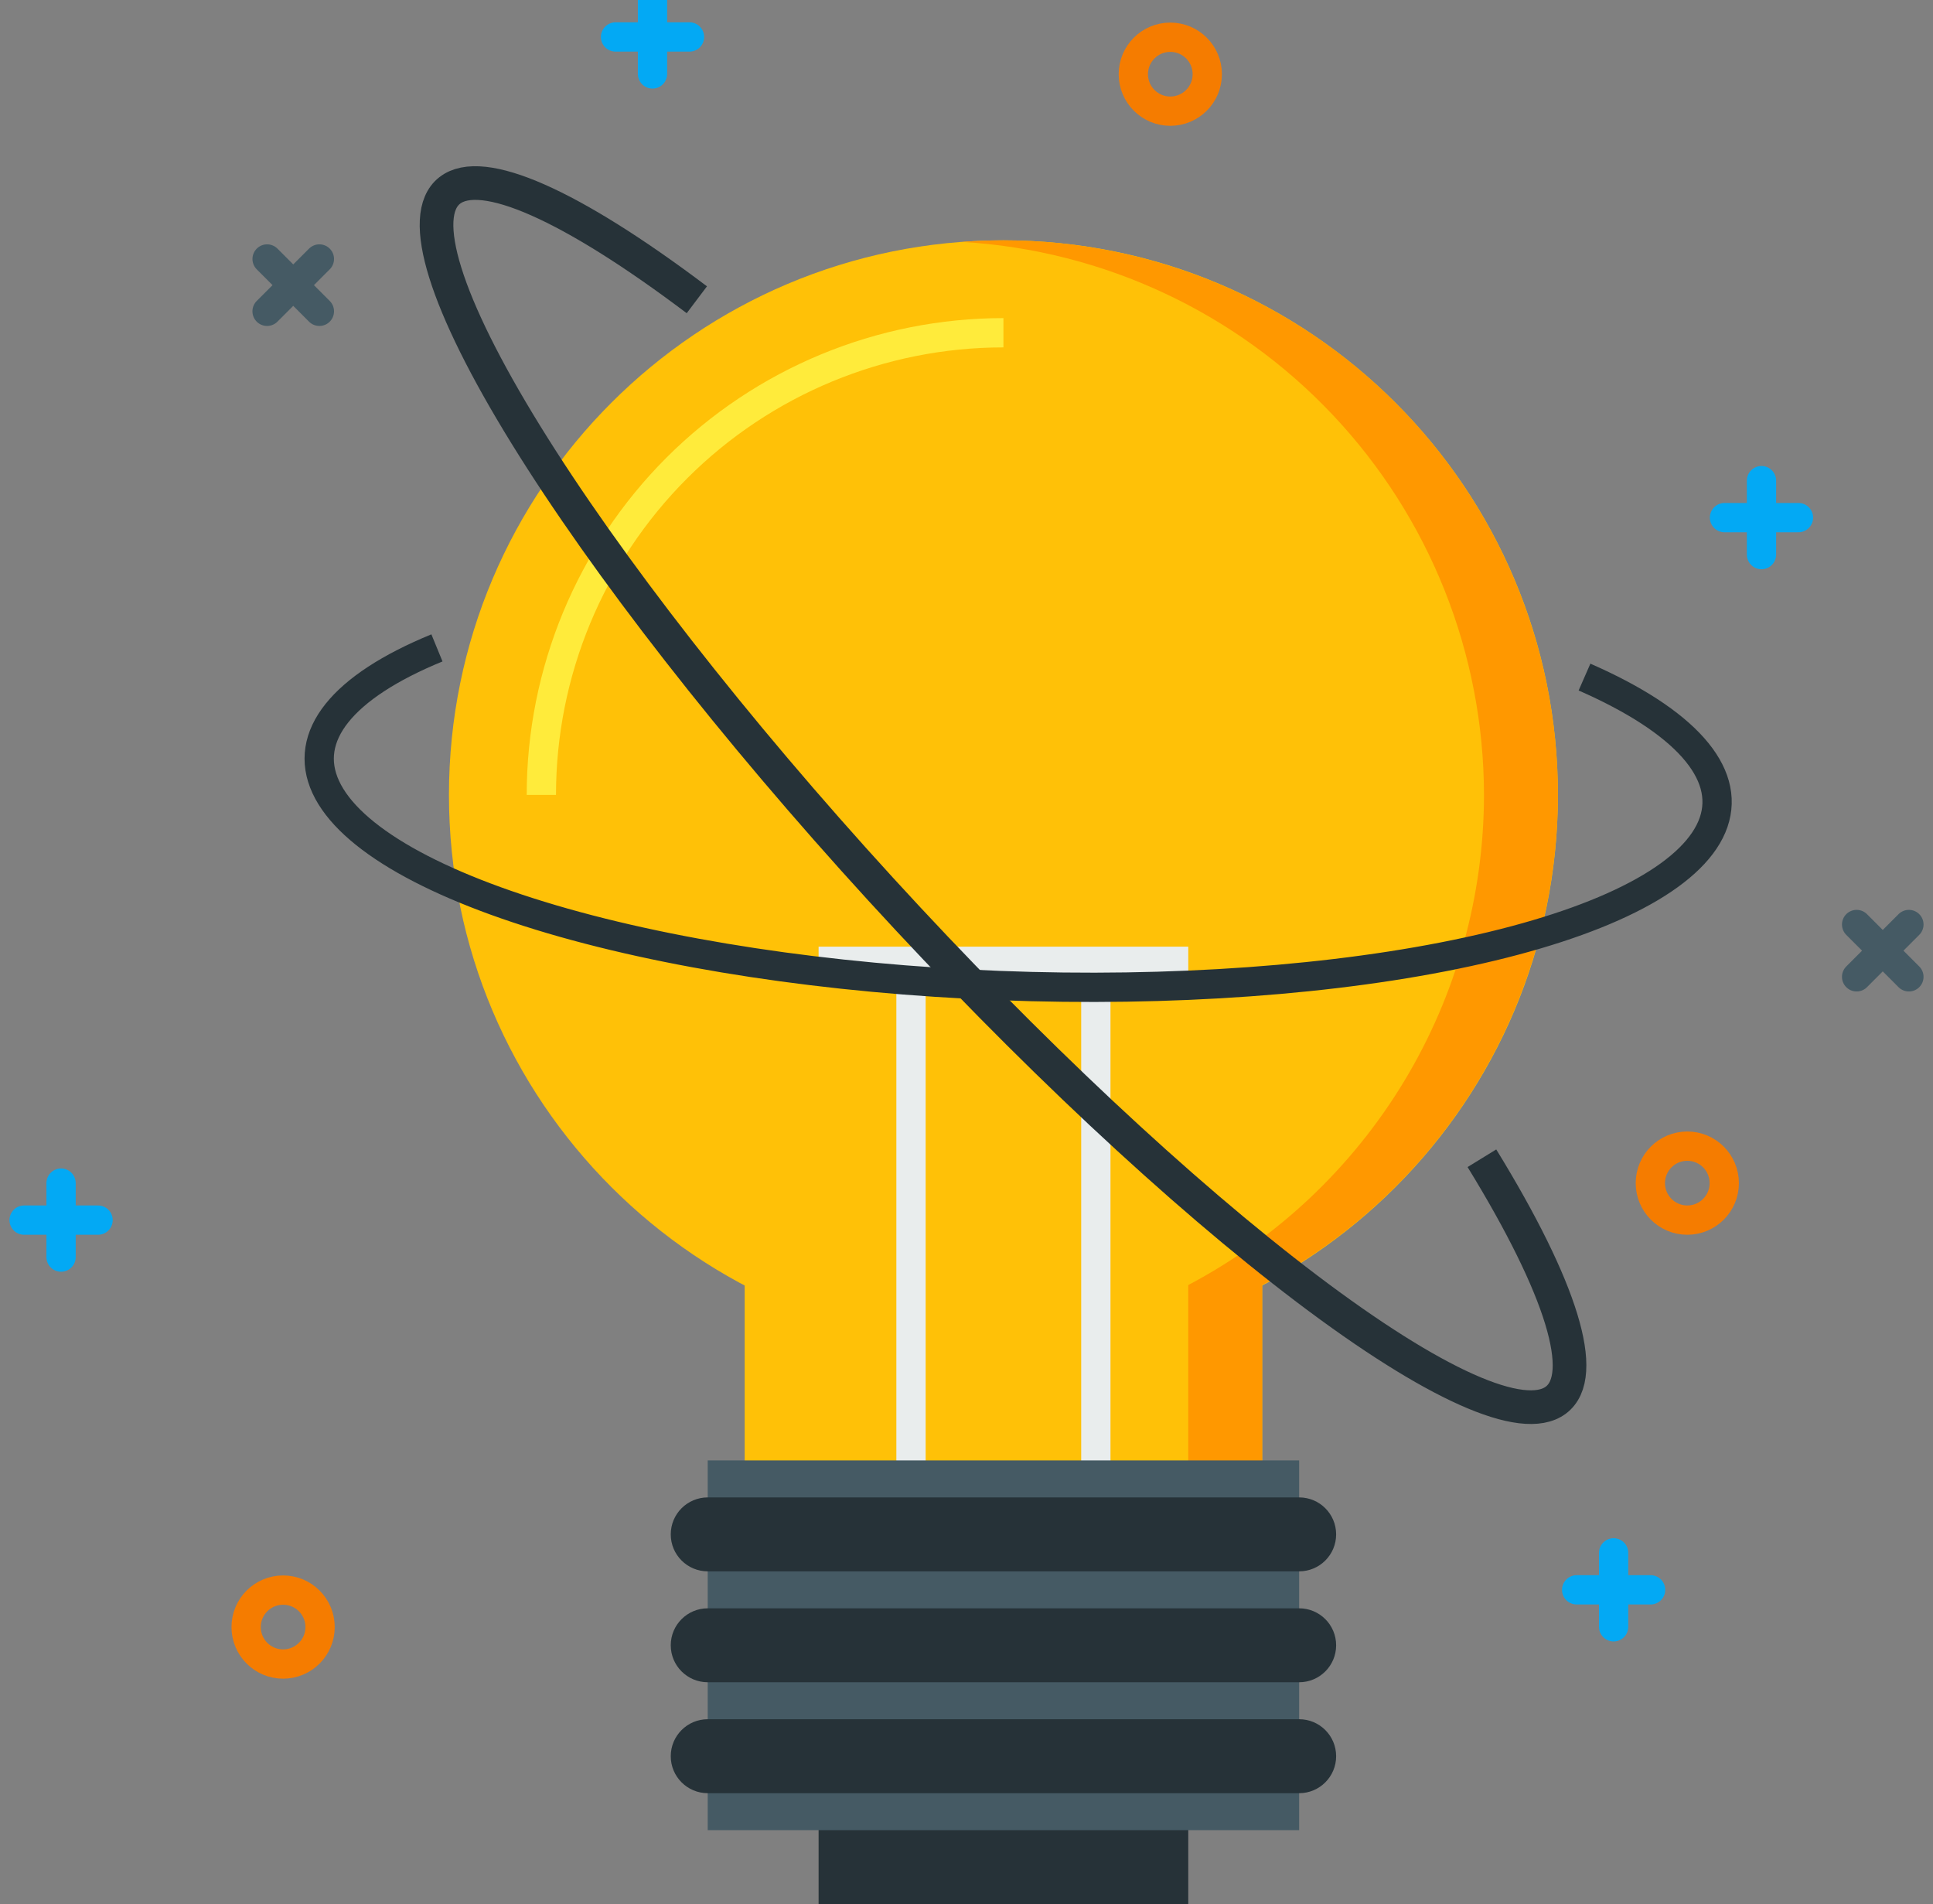 <svg width="66" height="65" viewBox="0 0 66 65" fill="none" xmlns="http://www.w3.org/2000/svg">
<rect x="0" y="0" width="66" height="65" fill="#808080" stroke="none"/>
<g id="Group">
<path id="Vector" d="M25.426 39.757H43.096V56.165H25.426V39.757Z" fill="#FFC107"/>
<path id="Vector_2" d="M34.261 46.068C44.717 46.068 53.193 37.592 53.193 27.136C53.193 16.68 44.717 8.204 34.261 8.204C23.805 8.204 15.329 16.68 15.329 27.136C15.329 37.592 23.805 46.068 34.261 46.068Z" fill="#FFC107"/>
<path id="Vector_3" d="M31.105 33.447V51.117M37.416 33.447V51.117" stroke="#E9EDED"/>
<path id="Vector_4" d="M27.95 52.379H40.572V65H27.95V52.379Z" fill="#263238"/>
<path id="Vector_5" d="M34.261 8.204C39.282 8.204 44.097 10.198 47.648 13.749C51.198 17.299 53.193 22.115 53.193 27.136C53.19 30.579 52.249 33.957 50.47 36.905C48.691 39.853 46.141 42.26 43.096 43.867V56.165H40.572V43.867C43.617 42.26 46.166 39.853 47.946 36.905C49.725 33.957 50.666 30.579 50.669 27.136C50.663 22.312 48.816 17.672 45.505 14.163C42.194 10.655 37.669 8.543 32.853 8.258C33.322 8.223 33.791 8.204 34.261 8.204Z" fill="#FF9800"/>
<path id="Vector_6" d="M24.164 49.854H44.358V62.476H24.164V49.854Z" fill="#455A64"/>
<path id="Vector_7" d="M44.359 51.117H24.165C23.467 51.117 22.902 51.682 22.902 52.379C22.902 53.076 23.467 53.641 24.165 53.641H44.359C45.056 53.641 45.621 53.076 45.621 52.379C45.621 51.682 45.056 51.117 44.359 51.117Z" fill="#263238"/>
<path id="Vector_8" d="M44.359 54.903H24.165C23.467 54.903 22.902 55.468 22.902 56.165C22.902 56.862 23.467 57.427 24.165 57.427H44.359C45.056 57.427 45.621 56.862 45.621 56.165C45.621 55.468 45.056 54.903 44.359 54.903Z" fill="#263238"/>
<path id="Vector_9" d="M44.359 58.689H24.165C23.467 58.689 22.902 59.254 22.902 59.952C22.902 60.648 23.467 61.214 24.165 61.214H44.359C45.056 61.214 45.621 60.648 45.621 59.952C45.621 59.254 45.056 58.689 44.359 58.689Z" fill="#263238"/>
<path id="Vector_10" d="M40.572 32.816H27.95" stroke="#E9EDED"/>
<path id="Vector_11" d="M18.484 27.136C18.484 22.952 20.147 18.939 23.105 15.98C26.064 13.021 30.077 11.359 34.261 11.359" stroke="#FFEB3B"/>
<path id="Vector_12" d="M50.598 39.539C53.334 43.993 54.242 46.962 53.121 47.797C52.002 48.632 48.945 47.264 44.623 43.993C40.301 40.722 35.066 35.816 30.065 30.349C25.065 24.882 20.708 19.302 17.95 14.832C15.191 10.361 14.257 7.366 15.352 6.504C16.448 5.642 19.483 6.983 23.793 10.233" stroke="#263238" stroke-width="1.149"/>
<path id="Vector_13" d="M14.919 22.117C11.675 23.448 10.324 25.138 11.123 26.867C11.921 28.597 14.815 30.245 19.254 31.5C23.693 32.755 29.369 33.53 35.207 33.678C41.046 33.827 46.642 33.338 50.936 32.304C55.231 31.271 57.925 29.765 58.509 28.07C59.092 26.377 57.524 24.613 54.101 23.113" stroke="#263238"/>
<path id="Vector_14" d="M9.666 56.805C10.364 56.805 10.929 56.24 10.929 55.543C10.929 54.846 10.364 54.281 9.666 54.281C8.969 54.281 8.404 54.846 8.404 55.543C8.404 56.24 8.969 56.805 9.666 56.805Z" stroke="#F57C00" stroke-linecap="round" stroke-linejoin="round"/>
<path id="Vector_15" d="M57.611 41.651C58.308 41.651 58.873 41.086 58.873 40.388C58.873 39.691 58.308 39.126 57.611 39.126C56.914 39.126 56.349 39.691 56.349 40.388C56.349 41.086 56.914 41.651 57.611 41.651Z" stroke="#F57C00" stroke-linecap="round" stroke-linejoin="round"/>
<path id="Vector_16" d="M39.958 3.795C40.656 3.795 41.221 3.23 41.221 2.533C41.221 1.836 40.656 1.271 39.958 1.271C39.261 1.271 38.696 1.836 38.696 2.533C38.696 3.23 39.261 3.795 39.958 3.795Z" stroke="#F57C00" stroke-linecap="round" stroke-linejoin="round"/>
<path id="Vector_17" d="M2.085 42.913V40.388M0.823 41.651H3.348M55.095 55.534V53.01M53.833 54.272H56.357M60.144 18.932V16.408M58.881 17.67H61.406M22.279 2.524V0M21.017 1.262H23.542" stroke="#03A9F4" stroke-linecap="round" stroke-linejoin="round"/>
<path id="Vector_18" d="M9.119 10.627L10.905 8.841M9.12 8.841L10.905 10.627M63.392 33.346L65.177 31.56M63.392 31.56L65.177 33.346" stroke="#455A64" stroke-linecap="round" stroke-linejoin="round"/>
</g>
</svg>
